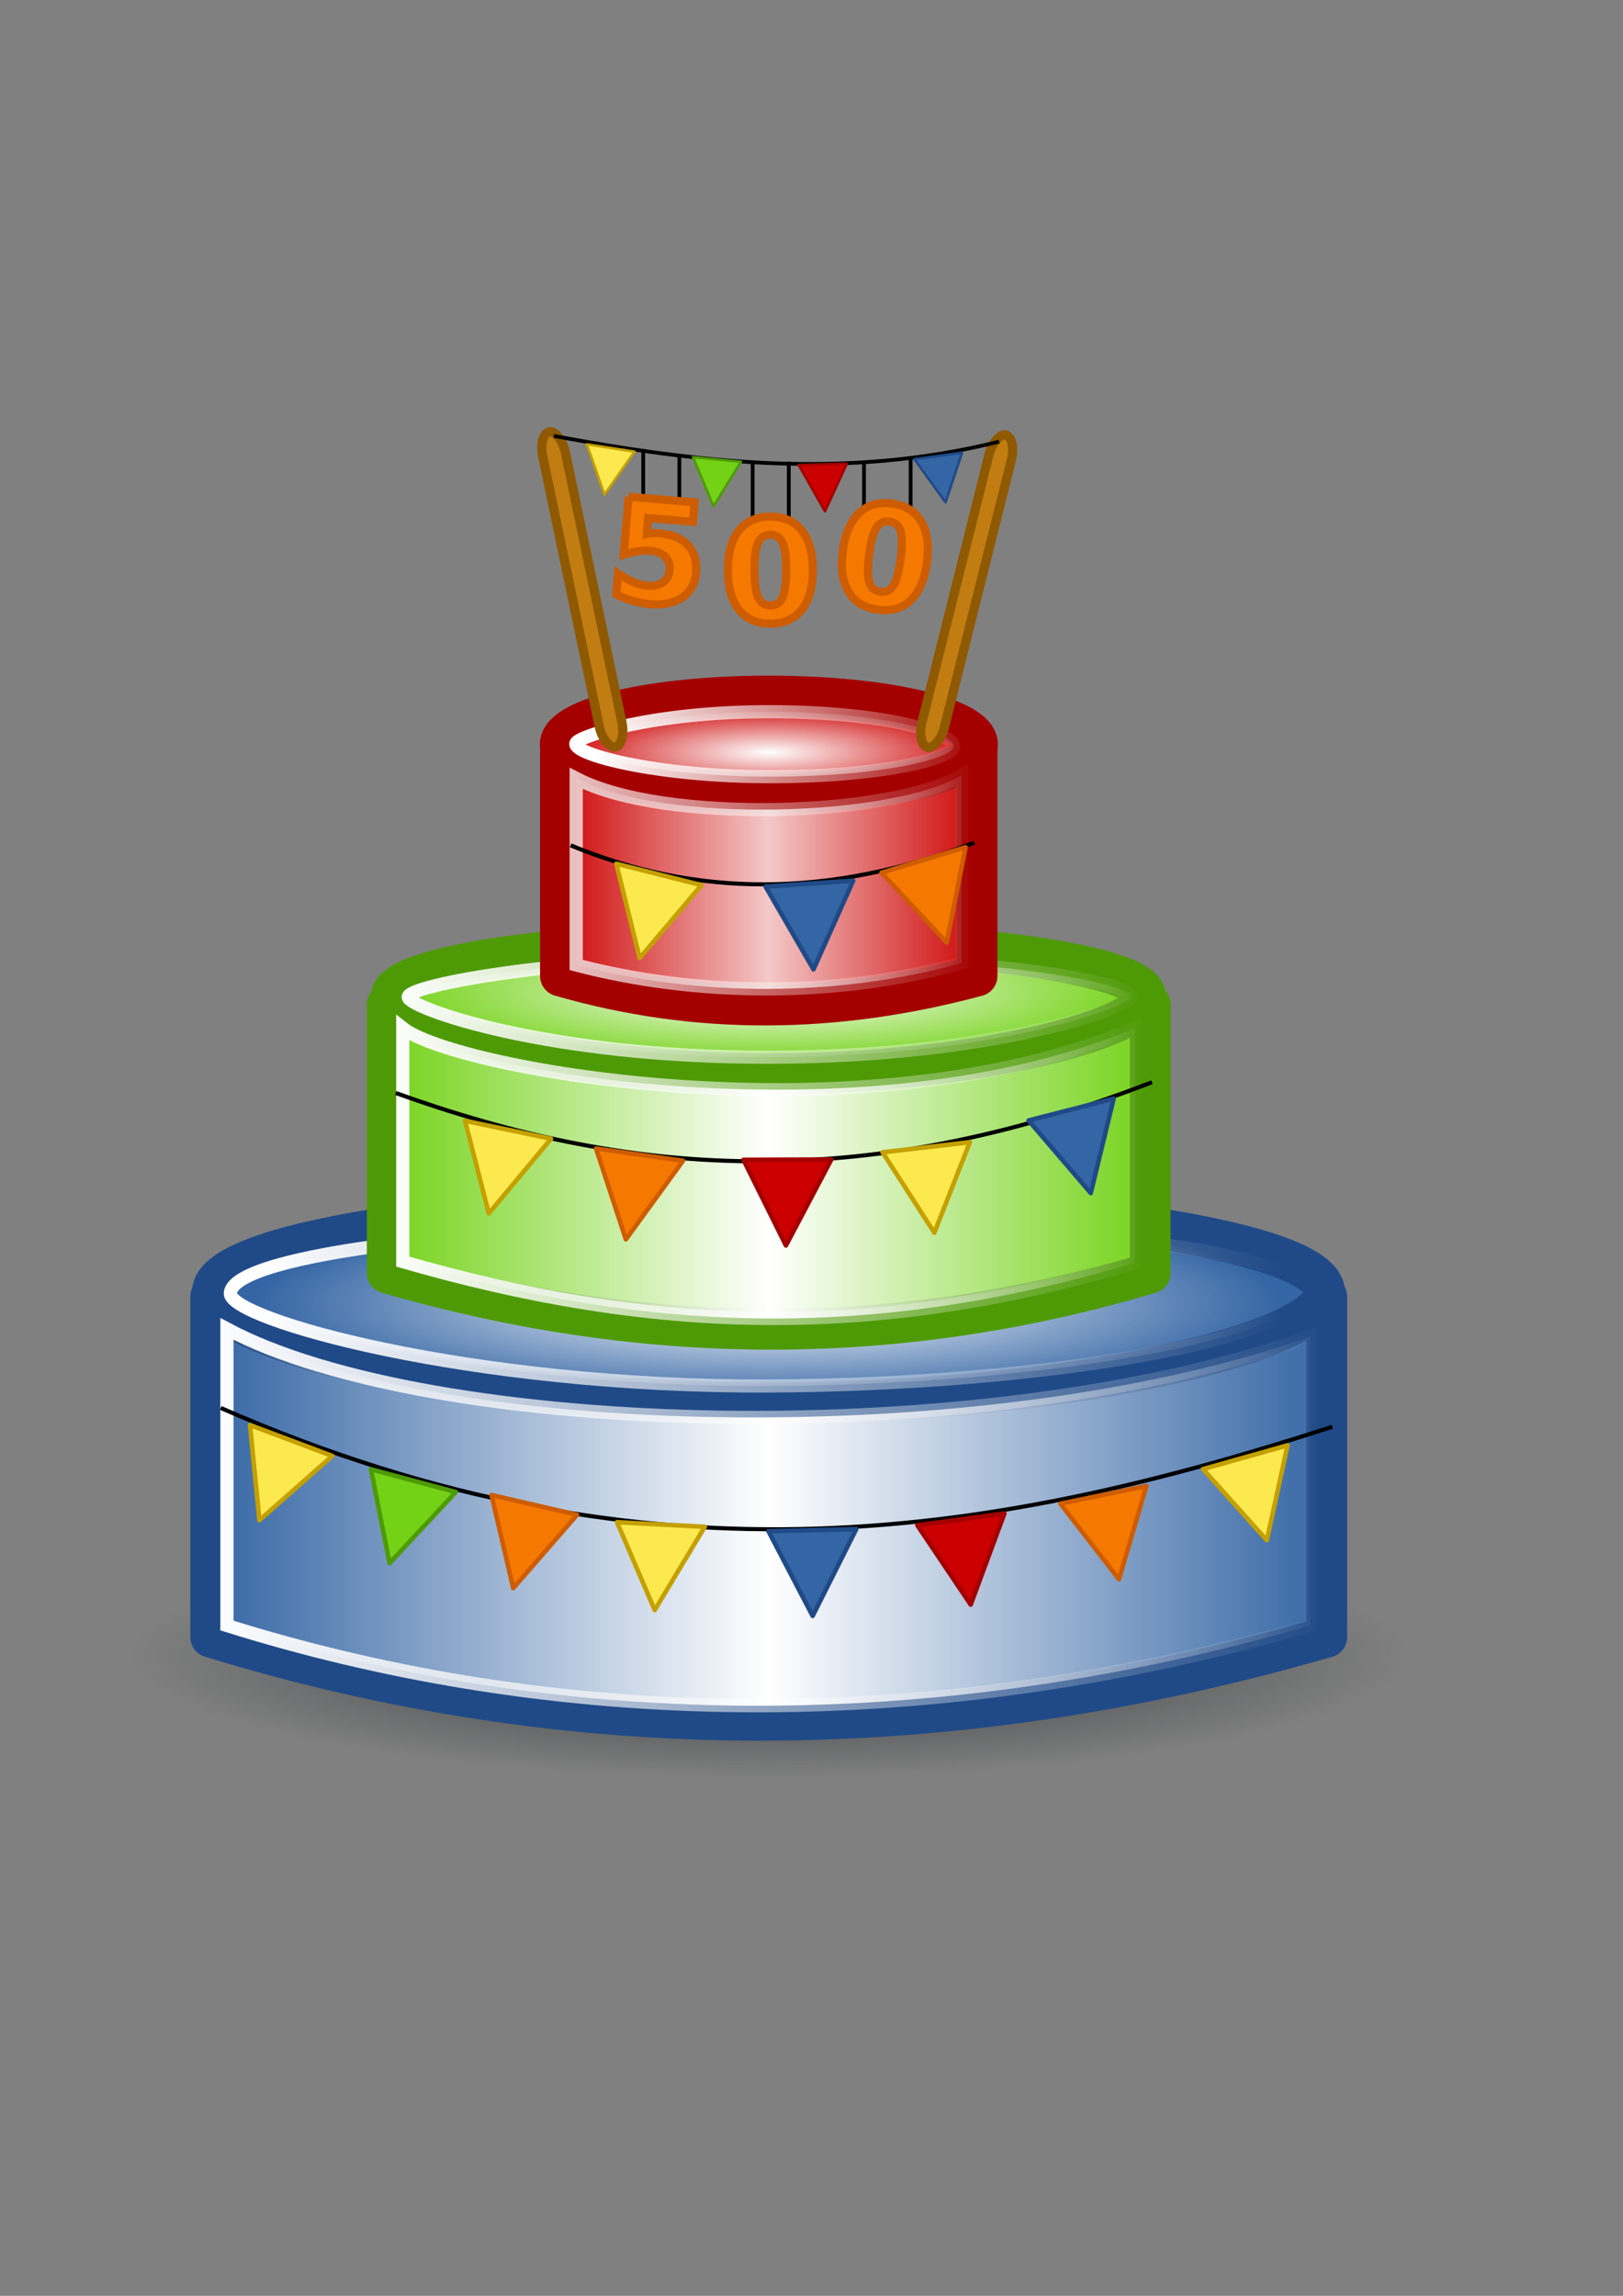 <?xml version="1.0" encoding="UTF-8" standalone="no"?>
<!-- Created with Inkscape (http://www.inkscape.org/) -->
<svg xmlns:dc="http://purl.org/dc/elements/1.1/" xmlns:cc="http://creativecommons.org/ns#" xmlns:rdf="http://www.w3.org/1999/02/22-rdf-syntax-ns#" xmlns:svg="http://www.w3.org/2000/svg" xmlns="http://www.w3.org/2000/svg" xmlns:xlink="http://www.w3.org/1999/xlink" xmlns:sodipodi="http://sodipodi.sourceforge.net/DTD/sodipodi-0.dtd" xmlns:inkscape="http://www.inkscape.org/namespaces/inkscape" width="210mm" height="297mm" id="svg6025" version="1.1" inkscape:version="0.48.0 r9654">
  <rect width="100%" height="100%" fill="#808080" stroke="none"/>
  <title id="title6845">500</title>
  <defs id="defs3">
    <linearGradient inkscape:collect="always" id="linearGradient7197">
      <stop style="stop-color:#ffffff;stop-opacity:1;" offset="0" id="stop7199"/>
      <stop style="stop-color:#ffffff;stop-opacity:0;" offset="1" id="stop7201"/>
    </linearGradient>
    <linearGradient inkscape:collect="always" id="linearGradient7116">
      <stop style="stop-color:#2e3436;stop-opacity:1;" offset="0" id="stop7118"/>
      <stop style="stop-color:#2e3436;stop-opacity:0;" offset="1" id="stop7120"/>
    </linearGradient>
    <linearGradient inkscape:collect="always" id="linearGradient6965">
      <stop style="stop-color:#ffffff;stop-opacity:1;" offset="0" id="stop6967"/>
      <stop style="stop-color:#ffffff;stop-opacity:0;" offset="1" id="stop6969"/>
    </linearGradient>
    <linearGradient inkscape:collect="always" id="linearGradient6957">
      <stop style="stop-color:#ffffff;stop-opacity:1;" offset="0" id="stop6959"/>
      <stop style="stop-color:#ffffff;stop-opacity:0;" offset="1" id="stop6961"/>
    </linearGradient>
    <linearGradient inkscape:collect="always" id="linearGradient6947">
      <stop style="stop-color:#ffffff;stop-opacity:1;" offset="0" id="stop6949"/>
      <stop style="stop-color:#ffffff;stop-opacity:0;" offset="1" id="stop6951"/>
    </linearGradient>
    <linearGradient inkscape:collect="always" id="linearGradient6939">
      <stop style="stop-color:#ffffff;stop-opacity:1;" offset="0" id="stop6941"/>
      <stop style="stop-color:#ffffff;stop-opacity:0;" offset="1" id="stop6943"/>
    </linearGradient>
    <linearGradient inkscape:collect="always" id="linearGradient6929">
      <stop style="stop-color:#ffffff;stop-opacity:1;" offset="0" id="stop6931"/>
      <stop style="stop-color:#ffffff;stop-opacity:0;" offset="1" id="stop6933"/>
    </linearGradient>
    <linearGradient inkscape:collect="always" id="linearGradient6921">
      <stop style="stop-color:#ffffff;stop-opacity:1;" offset="0" id="stop6923"/>
      <stop style="stop-color:#ffffff;stop-opacity:0;" offset="1" id="stop6925"/>
    </linearGradient>
    <linearGradient inkscape:collect="always" id="linearGradient6911">
      <stop style="stop-color:#ffffff;stop-opacity:1;" offset="0" id="stop6913"/>
      <stop style="stop-color:#ffffff;stop-opacity:0;" offset="1" id="stop6915"/>
    </linearGradient>
    <linearGradient inkscape:collect="always" id="linearGradient6893">
      <stop style="stop-color:#ffffff;stop-opacity:1;" offset="0" id="stop6895"/>
      <stop style="stop-color:#ffffff;stop-opacity:0;" offset="1" id="stop6897"/>
    </linearGradient>
    <linearGradient id="linearGradient6869">
      <stop style="stop-color:#ffffff;stop-opacity:0;" offset="0" id="stop6871"/>
      <stop id="stop6881" offset="0.25" style="stop-color:#ffffff;stop-opacity:0.498;"/>
      <stop id="stop6877" offset="0.5" style="stop-color:#ffffff;stop-opacity:1;"/>
      <stop style="stop-color:#ffffff;stop-opacity:0.498;" offset="0.75" id="stop6879"/>
      <stop style="stop-color:#ffffff;stop-opacity:0;" offset="1" id="stop6873"/>
    </linearGradient>
    <linearGradient inkscape:collect="always" id="linearGradient6861">
      <stop style="stop-color:#ffffff;stop-opacity:1;" offset="0" id="stop6863"/>
      <stop style="stop-color:#ffffff;stop-opacity:0;" offset="1" id="stop6865"/>
    </linearGradient>
    <linearGradient inkscape:collect="always" xlink:href="#linearGradient6861" id="linearGradient6867" x1="258.682" y1="411.481" x2="488.747" y2="411.481" gradientUnits="userSpaceOnUse" gradientTransform="translate(0,24)"/>
    <linearGradient inkscape:collect="always" xlink:href="#linearGradient6869" id="linearGradient6875" x1="258.682" y1="411.481" x2="488.747" y2="411.481" gradientUnits="userSpaceOnUse" gradientTransform="translate(0,24)"/>
    <linearGradient inkscape:collect="always" xlink:href="#linearGradient6869" id="linearGradient6891" x1="167.752" y1="572.727" x2="579.677" y2="572.727" gradientUnits="userSpaceOnUse" gradientTransform="translate(0,16)"/>
    <linearGradient inkscape:collect="always" xlink:href="#linearGradient6893" id="linearGradient6899" x1="167.752" y1="572.727" x2="579.677" y2="572.727" gradientUnits="userSpaceOnUse" gradientTransform="translate(0,16)"/>
    <linearGradient inkscape:collect="always" xlink:href="#linearGradient6869" id="linearGradient6909" x1="74.05" y1="766.044" x2="673.378" y2="766.044" gradientUnits="userSpaceOnUse"/>
    <linearGradient inkscape:collect="always" xlink:href="#linearGradient6911" id="linearGradient6917" x1="74.05" y1="766.044" x2="673.378" y2="766.044" gradientUnits="userSpaceOnUse"/>
    <radialGradient inkscape:collect="always" xlink:href="#linearGradient6921" id="radialGradient6927" cx="372.143" cy="683.758" fx="372.143" fy="683.758" r="299.978" gradientTransform="matrix(0.908,0,0,0.179,35.59,538.825)" gradientUnits="userSpaceOnUse"/>
    <linearGradient inkscape:collect="always" xlink:href="#linearGradient6929" id="linearGradient6935" x1="72.165" y1="683.758" x2="672.121" y2="683.758" gradientUnits="userSpaceOnUse" gradientTransform="matrix(0.908,0,0,1.473,35.59,-346.106)"/>
    <radialGradient inkscape:collect="always" xlink:href="#linearGradient6939" id="radialGradient6945" cx="373.571" cy="488.077" fx="373.571" fy="488.077" r="204.657" gradientTransform="matrix(1,0,0,0.194,0,400.786)" gradientUnits="userSpaceOnUse"/>
    <linearGradient inkscape:collect="always" xlink:href="#linearGradient6947" id="linearGradient6953" x1="168.914" y1="488.077" x2="578.229" y2="488.077" gradientUnits="userSpaceOnUse" gradientTransform="translate(0,7.286)"/>
    <radialGradient inkscape:collect="always" xlink:href="#linearGradient6957" id="radialGradient6963" cx="373.786" cy="340.576" fx="373.786" fy="340.576" r="115.271" gradientTransform="matrix(1.003,-1.5398788e-8,0,0.222,-0.946,293.363)" gradientUnits="userSpaceOnUse"/>
    <linearGradient inkscape:collect="always" xlink:href="#linearGradient6965" id="linearGradient6971" x1="283.096" y1="324.923" x2="489.056" y2="340.576" gradientUnits="userSpaceOnUse" gradientTransform="matrix(1.003,0,0,0.844,-0.946,81.36)"/>
    <radialGradient inkscape:collect="always" xlink:href="#linearGradient7116" id="radialGradient7122" cx="375.777" cy="830.129" fx="375.777" fy="830.129" r="296.985" gradientTransform="matrix(1,0,0,0.15,0,705.892)" gradientUnits="userSpaceOnUse"/>
    <radialGradient inkscape:collect="always" xlink:href="#linearGradient6957" id="radialGradient7160" gradientUnits="userSpaceOnUse" gradientTransform="matrix(0.924,-1.4187373e-8,0,0.204,30.753,298.42)" cx="373.786" cy="340.576" fx="373.786" fy="340.576" r="115.271"/>
    <linearGradient inkscape:collect="always" xlink:href="#linearGradient6965" id="linearGradient7162" gradientUnits="userSpaceOnUse" gradientTransform="matrix(0.924,0,0,0.778,30.753,103.095)" x1="283.096" y1="324.923" x2="489.056" y2="340.576"/>
    <linearGradient inkscape:collect="always" xlink:href="#linearGradient6869" id="linearGradient7165" gradientUnits="userSpaceOnUse" x1="74.05" y1="766.044" x2="673.378" y2="766.044" gradientTransform="matrix(0.921,0,0,0.921,31.624,28.136)"/>
    <linearGradient inkscape:collect="always" xlink:href="#linearGradient6911" id="linearGradient7167" gradientUnits="userSpaceOnUse" x1="74.05" y1="766.044" x2="673.378" y2="766.044" gradientTransform="matrix(0.921,0,0,0.921,31.624,28.136)"/>
    <linearGradient inkscape:collect="always" xlink:href="#linearGradient6869" id="linearGradient7170" gradientUnits="userSpaceOnUse" gradientTransform="matrix(0.921,0,0,0.921,31.624,42.878)" x1="167.752" y1="572.727" x2="579.677" y2="572.727"/>
    <linearGradient inkscape:collect="always" xlink:href="#linearGradient6893" id="linearGradient7172" gradientUnits="userSpaceOnUse" gradientTransform="matrix(0.921,0,0,0.921,31.624,42.878)" x1="167.752" y1="572.727" x2="579.677" y2="572.727"/>
    <linearGradient inkscape:collect="always" xlink:href="#linearGradient6869" id="linearGradient7175" gradientUnits="userSpaceOnUse" gradientTransform="matrix(0.921,0,0,0.921,31.624,50.248)" x1="258.682" y1="411.481" x2="488.747" y2="411.481"/>
    <linearGradient inkscape:collect="always" xlink:href="#linearGradient6861" id="linearGradient7177" gradientUnits="userSpaceOnUse" gradientTransform="matrix(0.921,0,0,0.921,31.624,50.248)" x1="258.682" y1="411.481" x2="488.747" y2="411.481"/>
    <radialGradient inkscape:collect="always" xlink:href="#linearGradient6939" id="radialGradient7182" gradientUnits="userSpaceOnUse" gradientTransform="matrix(0.921,0,0,0.179,31.624,397.392)" cx="373.571" cy="488.077" fx="373.571" fy="488.077" r="204.657"/>
    <linearGradient inkscape:collect="always" xlink:href="#linearGradient6947" id="linearGradient7184" gradientUnits="userSpaceOnUse" gradientTransform="matrix(0.921,0,0,0.921,31.624,34.849)" x1="168.914" y1="488.077" x2="578.229" y2="488.077"/>
    <radialGradient inkscape:collect="always" xlink:href="#linearGradient6921" id="radialGradient7189" gradientUnits="userSpaceOnUse" gradientTransform="matrix(0.837,0,0,0.165,64.415,524.572)" cx="372.143" cy="683.758" fx="372.143" fy="683.758" r="299.978"/>
    <linearGradient inkscape:collect="always" xlink:href="#linearGradient6929" id="linearGradient7191" gradientUnits="userSpaceOnUse" gradientTransform="matrix(0.837,0,0,1.357,64.415,-290.741)" x1="72.165" y1="683.758" x2="672.121" y2="683.758"/>
    <linearGradient inkscape:collect="always" xlink:href="#linearGradient7197" id="linearGradient7203" x1="253.118" y1="542.791" x2="248.757" y2="582.076" gradientUnits="userSpaceOnUse"/>
    <radialGradient inkscape:collect="always" xlink:href="#linearGradient6957" id="radialGradient3139" gradientUnits="userSpaceOnUse" gradientTransform="matrix(0.924,-1.4187373e-8,0,0.204,30.753,298.42)" cx="373.786" cy="340.576" fx="373.786" fy="340.576" r="115.271"/>
    <linearGradient inkscape:collect="always" xlink:href="#linearGradient6965" id="linearGradient3141" gradientUnits="userSpaceOnUse" gradientTransform="matrix(0.924,0,0,0.778,30.753,103.095)" x1="283.096" y1="324.923" x2="489.056" y2="340.576"/>
    <linearGradient inkscape:collect="always" xlink:href="#linearGradient6869" id="linearGradient3144" gradientUnits="userSpaceOnUse" gradientTransform="matrix(0.921,0,0,0.921,31.624,28.136)" x1="74.05" y1="766.044" x2="673.378" y2="766.044"/>
    <linearGradient inkscape:collect="always" xlink:href="#linearGradient6911" id="linearGradient3146" gradientUnits="userSpaceOnUse" gradientTransform="matrix(0.921,0,0,0.921,31.624,28.136)" x1="74.05" y1="766.044" x2="673.378" y2="766.044"/>
    <linearGradient inkscape:collect="always" xlink:href="#linearGradient6869" id="linearGradient3149" gradientUnits="userSpaceOnUse" gradientTransform="matrix(0.921,0,0,0.921,31.624,42.878)" x1="167.752" y1="572.727" x2="579.677" y2="572.727"/>
    <linearGradient inkscape:collect="always" xlink:href="#linearGradient6893" id="linearGradient3151" gradientUnits="userSpaceOnUse" gradientTransform="matrix(0.921,0,0,0.921,31.624,42.878)" x1="167.752" y1="572.727" x2="579.677" y2="572.727"/>
    <linearGradient inkscape:collect="always" xlink:href="#linearGradient6869" id="linearGradient3154" gradientUnits="userSpaceOnUse" gradientTransform="matrix(0.921,0,0,0.921,31.624,50.248)" x1="258.682" y1="411.481" x2="488.747" y2="411.481"/>
    <linearGradient inkscape:collect="always" xlink:href="#linearGradient6861" id="linearGradient3156" gradientUnits="userSpaceOnUse" gradientTransform="matrix(0.921,0,0,0.921,31.624,50.248)" x1="258.682" y1="411.481" x2="488.747" y2="411.481"/>
    <radialGradient inkscape:collect="always" xlink:href="#linearGradient6939" id="radialGradient3161" gradientUnits="userSpaceOnUse" gradientTransform="matrix(0.921,0,0,0.179,31.624,397.392)" cx="373.571" cy="488.077" fx="373.571" fy="488.077" r="204.657"/>
    <linearGradient inkscape:collect="always" xlink:href="#linearGradient6947" id="linearGradient3163" gradientUnits="userSpaceOnUse" gradientTransform="matrix(0.921,0,0,0.921,31.624,34.849)" x1="168.914" y1="488.077" x2="578.229" y2="488.077"/>
    <radialGradient inkscape:collect="always" xlink:href="#linearGradient6921" id="radialGradient3168" gradientUnits="userSpaceOnUse" gradientTransform="matrix(0.837,0,0,0.165,64.415,524.572)" cx="372.143" cy="683.758" fx="372.143" fy="683.758" r="299.978"/>
    <linearGradient inkscape:collect="always" xlink:href="#linearGradient6929" id="linearGradient3170" gradientUnits="userSpaceOnUse" gradientTransform="matrix(0.837,0,0,1.357,64.415,-290.741)" x1="72.165" y1="683.758" x2="672.121" y2="683.758"/>
  </defs>
  <sodipodi:namedview inkscape:document-units="mm" id="base" pagecolor="#ffffff" bordercolor="#666666" borderopacity="1.0" inkscape:pageopacity="0.0" inkscape:pageshadow="2" inkscape:zoom="0.49497475" inkscape:cx="271.88292" inkscape:cy="603.98113" inkscape:current-layer="layer1" showgrid="false" showguides="true" inkscape:guide-bbox="true" inkscape:snap-global="false" inkscape:window-width="1243" inkscape:window-height="702" inkscape:window-x="20" inkscape:window-y="20" inkscape:window-maximized="0">
    <sodipodi:guide orientation="0,1" position="-348.571,891.429" id="guide6801"/>
    <sodipodi:guide orientation="0,1" position="-314.286,168.571" id="guide6803"/>
    <sodipodi:guide orientation="1,0" position="737.143,68.571" id="guide6805"/>
    <sodipodi:guide orientation="1,0" position="15.714,592.857" id="guide6807"/>
    <sodipodi:guide orientation="1,0" position="374.286,97.143" id="guide6813"/>
  </sodipodi:namedview>
  <g inkscape:label="Layer 1" inkscape:groupmode="layer" id="layer1">
    <g id="g3944">
      <path transform="matrix(1.048,0,0,1.341,-17.894,-304.212)" d="m 672.762,830.129 a 296.985,44.447 0 1 1 -593.97,0 296.985,44.447 0 1 1 593.97,0 z" sodipodi:ry="44.446712" sodipodi:rx="296.98486" sodipodi:cy="830.1286" sodipodi:cx="375.77673" id="path7114" style="fill:url(#radialGradient7122);fill-opacity:1;stroke:none" sodipodi:type="arc"/>
      <path id="rect6031" d="m 14.286,160.934 722.857,0 0,722.857 -722.857,0 z" style="opacity:0.552;fill:none;stroke:none" inkscape:connector-curvature="0"/>
      <path sodipodi:nodetypes="ccccc" inkscape:connector-curvature="0" id="rect6811" d="m 103.074,633.95 c 180.668,23.396 362.576,23.419 545.73,0 l 0,166.503 c -190.005,54.851 -371.212,53.502 -545.73,0 z" style="fill:#3465a4;fill-opacity:1;stroke:#204a87;stroke-width:20;stroke-linejoin:round;stroke-miterlimit:4;stroke-dasharray:none"/>
      <path sodipodi:nodetypes="sssss" inkscape:connector-curvature="0" id="path6820" d="m 647.731,631.81 c 0,24.061 -121.745,54.095 -271.924,54.095 -150.179,0 -271.924,-30.034 -271.924,-54.095 0,-24.061 121.744,-43.566 271.924,-43.566 150.179,0 271.924,19.505 271.924,43.566 z" style="fill:#3465a4;fill-opacity:1;stroke:#204a87;stroke-width:20;stroke-linecap:round;stroke-linejoin:round;stroke-miterlimit:4;stroke-opacity:1;stroke-dashoffset:22.802;stroke-dasharray:none"/>
      <path style="fill:url(#radialGradient3168);fill-opacity:1;stroke:url(#linearGradient3170);stroke-width:6.449;stroke-linecap:round;stroke-linejoin:round;stroke-miterlimit:4;stroke-opacity:1;stroke-dasharray:none;stroke-dashoffset:22.802" d="m 636.349,632.272 c 0,21.947 -123.556,44.778 -260.542,45.395 -146.201,0.658 -264.09,-32.775 -263.174,-45.395 1.405,-19.365 126.187,-33.816 263.174,-33.816 136.988,0 260.542,11.869 260.542,33.816 z" id="path6919" inkscape:connector-curvature="0" sodipodi:nodetypes="sssss"/>
      <path style="fill:#73d216;fill-opacity:1;stroke:#4e9a06;stroke-width:20;stroke-linejoin:round;stroke-miterlimit:4;stroke-dasharray:none" d="m 189.404,491.182 c 123.507,17.349 247.863,17.367 373.07,0 l 0,131.279 c -130.148,38.643 -253.287,34.505 -373.07,0 z" id="path6816" inkscape:connector-curvature="0" sodipodi:nodetypes="ccccc"/>
      <path sodipodi:nodetypes="sssss" inkscape:connector-curvature="0" id="path6822" d="m 560.218,487.293 c 0,14.982 -81.247,37.656 -183.095,37.656 -101.847,0 -185.727,-22.675 -185.727,-37.656 0,-14.982 82.564,-27.127 184.411,-27.127 101.847,0 184.411,12.145 184.411,27.127 z" style="fill:#73d216;fill-opacity:1;stroke:#4e9a06;stroke-width:20;stroke-linecap:round;stroke-linejoin:round;stroke-miterlimit:4;stroke-opacity:1;stroke-dashoffset:22.802;stroke-dasharray:none"/>
      <path style="fill:url(#radialGradient3161);fill-opacity:1;stroke:url(#linearGradient3163);stroke-width:6.449;stroke-linecap:round;stroke-linejoin:round;stroke-miterlimit:4;stroke-opacity:1;stroke-dasharray:none;stroke-dashoffset:22.802" d="m 553.308,487.49 c 0.357,3.834 -63.151,29.126 -176.185,29.43 -110.403,0.296 -177.501,-24.32 -177.501,-29.43 0,-5.768 74.337,-19.888 176.185,-19.888 101.847,0 176.771,12.036 177.501,19.888 z" id="path6937" inkscape:connector-curvature="0" sodipodi:nodetypes="sssss"/>
      <path sodipodi:nodetypes="ccccc" inkscape:connector-curvature="0" id="path6818" d="m 274.102,367.332 c 67.428,14.516 135.318,14.531 203.673,0 l 0,109.843 c -68.797,18.504 -136.731,19.38 -203.673,0 z" style="fill:#cc0000;fill-opacity:1;stroke:#a40000;stroke-width:20;stroke-linejoin:round;stroke-miterlimit:4;stroke-dasharray:none"/>
      <path inkscape:connector-curvature="0" id="path6824" d="m 477.999,364.032 c 0,13.079 -45.665,23.681 -101.995,23.681 -56.33,0 -101.995,-10.603 -101.995,-23.681 0,-13.079 45.665,-23.681 101.995,-23.681 56.33,0 101.995,10.603 101.995,23.681 z" style="fill:#cc0000;fill-opacity:1;stroke:#a40000;stroke-width:20;stroke-linecap:round;stroke-linejoin:round;stroke-miterlimit:4;stroke-opacity:1;stroke-dashoffset:22.802;stroke-dasharray:none"/>
      <path style="opacity:0.785;fill:url(#linearGradient3154);fill-opacity:1;stroke:url(#linearGradient3156);stroke-width:6.449;stroke-linejoin:miter;stroke-miterlimit:4;stroke-opacity:1;stroke-dasharray:none" d="m 281.78,380.595 c 43.601,22.713 155.965,18.353 188.55,-1.629 l 0,91.927 c -61.817,17.108 -130.059,16.255 -188.55,0.931 z" id="path6851" inkscape:connector-curvature="0" sodipodi:nodetypes="ccccc"/>
      <path sodipodi:nodetypes="ccccc" inkscape:connector-curvature="0" id="path6883" d="m 196.972,502.699 c 26.11,20.64 225.912,55.91 357.933,0 l 0,114.827 c -130.148,38.643 -238.151,33.847 -357.933,-0.658 z" style="fill:url(#linearGradient3149);fill-opacity:1;stroke:url(#linearGradient3151);stroke-width:6.449;stroke-linejoin:miter;stroke-miterlimit:4;stroke-opacity:1;stroke-dasharray:none"/>
      <path style="fill:url(#linearGradient3144);fill-opacity:1;stroke:url(#linearGradient3146);stroke-width:6.449;stroke-linejoin:miter;stroke-miterlimit:4;stroke-opacity:1;stroke-dasharray:none" d="m 110.985,649.772 c 98.768,52.713 367.695,61.112 529.908,3.723 l 0,141.294 c -201.986,58.113 -382.623,46.13 -529.908,0 z" id="path6901" inkscape:connector-curvature="0" sodipodi:nodetypes="ccccc"/>
      <path sodipodi:nodetypes="sssss" style="fill:url(#radialGradient3139);fill-opacity:1;stroke:url(#linearGradient3141);stroke-width:6.449;stroke-linecap:round;stroke-linejoin:round;stroke-miterlimit:4;stroke-opacity:1;stroke-dasharray:none;stroke-dashoffset:22.802" d="m 466.412,365.019 c -0.207,5.434 -33.276,14.726 -89.749,14.726 -56.473,0 -97.022,-11.14 -95.014,-16.372 1.326,-3.454 37.883,-15.384 94.356,-15.384 56.473,0 90.665,10.263 90.407,17.03 z" id="path6955" inkscape:connector-curvature="0"/>
      <rect transform="matrix(0.979,-0.205,0.205,0.979,0,0)" rx="6.061" ry="11.112" y="261.679" x="213.99" height="157.362" width="11.245" id="rect6973" style="fill:#c17d11;fill-opacity:1;stroke:#8f5902;stroke-width:4.511;stroke-linecap:round;stroke-linejoin:miter;stroke-miterlimit:4;stroke-opacity:1;stroke-dasharray:none;stroke-dashoffset:22.802"/>
      <rect style="fill:#c17d11;fill-opacity:1;stroke:#8f5902;stroke-width:4.511;stroke-linecap:round;stroke-linejoin:miter;stroke-miterlimit:4;stroke-opacity:1;stroke-dasharray:none;stroke-dashoffset:22.802" id="rect6975" width="11.245" height="157.362" x="-534.429" y="86.822" ry="11.112" rx="6.061" transform="matrix(-0.97,-0.243,-0.243,0.97,0,0)"/>
      <path sodipodi:nodetypes="cc" inkscape:connector-curvature="0" id="path6977" d="m 270.81,213.143 c 70.721,13.099 142.155,21.569 217.78,2.792" style="fill:none;stroke:#000000;stroke-width:1.843;stroke-linecap:butt;stroke-linejoin:miter;stroke-miterlimit:4;stroke-opacity:1;stroke-dasharray:none"/>
      <path sodipodi:nodetypes="cc" inkscape:connector-curvature="0" id="path7002" d="m 314.552,243.968 0,-24.311" style="fill:none;stroke:#000000;stroke-width:1.843;stroke-linecap:butt;stroke-linejoin:miter;stroke-miterlimit:4;stroke-opacity:1;stroke-dasharray:none"/>
      <path sodipodi:nodetypes="cc" inkscape:connector-curvature="0" id="path7004" d="m 332.235,244.899 0,-22.915" style="fill:none;stroke:#000000;stroke-width:1.843;stroke-linecap:butt;stroke-linejoin:miter;stroke-miterlimit:4;stroke-opacity:1;stroke-dasharray:none"/>
      <path sodipodi:nodetypes="cc" inkscape:connector-curvature="0" id="path7006" d="m 368.067,254.455 0,-28.283" style="fill:none;stroke:#000000;stroke-width:1.843;stroke-linecap:butt;stroke-linejoin:miter;stroke-miterlimit:4;stroke-opacity:1;stroke-dasharray:none"/>
      <path sodipodi:nodetypes="cc" inkscape:connector-curvature="0" id="path7008" d="m 385.75,254.535 0,-28.828" style="fill:none;stroke:#000000;stroke-width:1.843;stroke-linecap:butt;stroke-linejoin:miter;stroke-miterlimit:4;stroke-opacity:1;stroke-dasharray:none"/>
      <path sodipodi:nodetypes="cc" inkscape:connector-curvature="0" id="path7010" d="m 422.512,251.64 0,-25.524" style="fill:none;stroke:#000000;stroke-width:1.843;stroke-linecap:butt;stroke-linejoin:miter;stroke-miterlimit:4;stroke-opacity:1;stroke-dasharray:none"/>
      <path sodipodi:nodetypes="cc" inkscape:connector-curvature="0" id="path7012" d="m 445.314,250.074 0,-26.694" style="fill:none;stroke:#000000;stroke-width:1.843;stroke-linecap:butt;stroke-linejoin:miter;stroke-miterlimit:4;stroke-opacity:1;stroke-dasharray:none"/>
      <path sodipodi:nodetypes="cc" inkscape:connector-curvature="0" id="path7019" d="m 193.515,534.412 c 112.763,40.565 226.2,50.255 369.848,-5.265" style="fill:none;stroke:#000000;stroke-width:2;stroke-linecap:butt;stroke-linejoin:miter;stroke-miterlimit:4;stroke-opacity:1;stroke-dasharray:none"/>
      <path sodipodi:nodetypes="cc" inkscape:connector-curvature="0" id="path7021" d="m 107.963,688.406 c 212.86,93.202 383.217,61.014 543.585,9.213" style="fill:none;stroke:#000000;stroke-width:2;stroke-linecap:butt;stroke-linejoin:miter;stroke-miterlimit:4;stroke-opacity:1;stroke-dasharray:none"/>
      <path sodipodi:nodetypes="cc" inkscape:connector-curvature="0" id="path7023" d="m 279.067,413.323 c 61.192,25.281 125.711,26.029 197.428,-1.316" style="fill:none;stroke:#000000;stroke-width:2;stroke-linecap:butt;stroke-linejoin:miter;stroke-miterlimit:4;stroke-opacity:1;stroke-dasharray:none"/>
      <path sodipodi:nodetypes="cccc" inkscape:connector-curvature="0" id="path7025" d="m 301.369,422.316 11.451,46.138 30.23,-35.682 z" style="fill:#fce94f;stroke:#c4a000;stroke-width:2.211;stroke-linecap:butt;stroke-linejoin:round;stroke-miterlimit:4;stroke-opacity:1;stroke-dasharray:none"/>
      <path style="fill:#fce94f;stroke:#c4a000;stroke-width:2.211;stroke-linecap:butt;stroke-linejoin:round;stroke-miterlimit:4;stroke-opacity:1;stroke-dasharray:none" d="m 474.29,558.479 -17.371,44.251 -25.319,-39.32 z" id="path7027" inkscape:connector-curvature="0" sodipodi:nodetypes="cccc"/>
      <path sodipodi:nodetypes="cccc" inkscape:connector-curvature="0" id="path7029" d="m 344.662,746.514 -24.496,40.74 -18.418,-42.987 z" style="fill:#fce94f;stroke:#c4a000;stroke-width:2.211;stroke-linecap:butt;stroke-linejoin:round;stroke-miterlimit:4;stroke-opacity:1;stroke-dasharray:none"/>
      <path style="fill:#fce94f;stroke:#c4a000;stroke-width:2.211;stroke-linecap:butt;stroke-linejoin:round;stroke-miterlimit:4;stroke-opacity:1;stroke-dasharray:none" d="M 629.666,706.675 619.524,753.118 588.297,718.305 z" id="path7031" inkscape:connector-curvature="0" sodipodi:nodetypes="cccc"/>
      <path sodipodi:nodetypes="cccc" inkscape:connector-curvature="0" id="path7033" d="m 162.509,711.86 -35.648,31.449 -4.588,-46.541 z" style="fill:#fce94f;stroke:#c4a000;stroke-width:2.211;stroke-linecap:butt;stroke-linejoin:round;stroke-miterlimit:4;stroke-opacity:1;stroke-dasharray:none"/>
      <path style="fill:#fce94f;stroke:#c4a000;stroke-width:2.211;stroke-linecap:butt;stroke-linejoin:round;stroke-miterlimit:4;stroke-opacity:1;stroke-dasharray:none" d="m 269.471,556.776 -30.433,36.52 -11.634,-45.296 z" id="path7035" inkscape:connector-curvature="0" sodipodi:nodetypes="cccc"/>
      <path style="fill:#f57900;stroke:#ce5c00;stroke-width:2.211;stroke-linecap:butt;stroke-linejoin:round;stroke-miterlimit:4;stroke-opacity:1;stroke-dasharray:none" d="m 560.654,726.567 -13.442,45.598 -28.654,-36.96 z" id="path7037" inkscape:connector-curvature="0" sodipodi:nodetypes="cccc"/>
      <path sodipodi:nodetypes="cccc" inkscape:connector-curvature="0" id="path7039" d="m 334.029,567.541 -27.954,38.45 -14.601,-44.429 z" style="fill:#f57900;stroke:#ce5c00;stroke-width:2.211;stroke-linecap:butt;stroke-linejoin:round;stroke-miterlimit:4;stroke-opacity:1;stroke-dasharray:none"/>
      <path style="fill:#f57900;stroke:#ce5c00;stroke-width:2.211;stroke-linecap:butt;stroke-linejoin:round;stroke-miterlimit:4;stroke-opacity:1;stroke-dasharray:none" d="m 472.188,414.241 -9.208,46.638 -31.92,-34.179 z" id="path7041" inkscape:connector-curvature="0" sodipodi:nodetypes="cccc"/>
      <path sodipodi:nodetypes="cccc" inkscape:connector-curvature="0" id="path7043" d="m 282.212,740.655 -31.218,35.85 -10.648,-45.538 z" style="fill:#f57900;stroke:#ce5c00;stroke-width:2.211;stroke-linecap:butt;stroke-linejoin:round;stroke-miterlimit:4;stroke-opacity:1;stroke-dasharray:none"/>
      <path sodipodi:nodetypes="cccc" inkscape:connector-curvature="0" id="path7045" d="m 544.627,537.16 -11.205,46.199 -30.42,-35.52 z" style="fill:#3465a4;stroke:#204a87;stroke-width:2.211;stroke-linecap:butt;stroke-linejoin:round;stroke-miterlimit:4;stroke-opacity:1;stroke-dasharray:none"/>
      <path style="fill:#3465a4;stroke:#204a87;stroke-width:2.211;stroke-linecap:butt;stroke-linejoin:round;stroke-miterlimit:4;stroke-opacity:1;stroke-dasharray:none" d="m 417.265,430.594 -19.446,43.379 -23.429,-40.474 z" id="path7047" inkscape:connector-curvature="0" sodipodi:nodetypes="cccc"/>
      <path style="fill:#cc0000;stroke:#a40000;stroke-width:2.211;stroke-linecap:butt;stroke-linejoin:round;stroke-miterlimit:4;stroke-opacity:1;stroke-dasharray:none" d="m 491.197,739.991 -16.494,44.585 -26.09,-38.813 z" id="path7049" inkscape:connector-curvature="0" sodipodi:nodetypes="cccc"/>
      <path sodipodi:nodetypes="cccc" inkscape:connector-curvature="0" id="path7051" d="m 406.542,566.941 -22.194,42.039 -20.778,-41.897 z" style="fill:#cc0000;stroke:#a40000;stroke-width:2.211;stroke-linecap:butt;stroke-linejoin:round;stroke-miterlimit:4;stroke-opacity:1;stroke-dasharray:none"/>
      <path style="fill:#3465a4;stroke:#204a87;stroke-width:2.211;stroke-linecap:butt;stroke-linejoin:round;stroke-miterlimit:4;stroke-opacity:1;stroke-dasharray:none" d="m 418.753,747.633 -21.336,42.481 -21.625,-41.466 z" id="path7053" inkscape:connector-curvature="0" sodipodi:nodetypes="cccc"/>
      <path sodipodi:nodetypes="cccc" inkscape:connector-curvature="0" id="path7055" d="m 222.921,729.524 -32.421,34.767 -9.092,-45.874 z" style="fill:#73d216;stroke:#4e9a06;stroke-width:2.211;stroke-linecap:butt;stroke-linejoin:round;stroke-miterlimit:4;stroke-opacity:1;stroke-dasharray:none"/>
      <path style="fill:#fce94f;stroke:#c4a000;stroke-width:1.211;stroke-linecap:butt;stroke-linejoin:round;stroke-miterlimit:4;stroke-opacity:1;stroke-dasharray:none" d="m 287.017,217.259 8.61,24.569 14.652,-21.006 z" id="path7057" inkscape:connector-curvature="0" sodipodi:nodetypes="cccc"/>
      <path sodipodi:nodetypes="cccc" inkscape:connector-curvature="0" id="path7059" d="m 338.92,223.525 9.994,24.039 13.434,-21.805 z" style="fill:#73d216;stroke:#4e9a06;stroke-width:1.211;stroke-linecap:butt;stroke-linejoin:round;stroke-miterlimit:4;stroke-opacity:1;stroke-dasharray:none"/>
      <path style="fill:#cc0000;stroke:#a40000;stroke-width:1.211;stroke-linecap:butt;stroke-linejoin:round;stroke-miterlimit:4;stroke-opacity:1;stroke-dasharray:none" d="m 390.591,227.369 12.85,22.642 10.676,-23.28 z" id="path7061" inkscape:connector-curvature="0" sodipodi:nodetypes="cccc"/>
      <path sodipodi:nodetypes="cccc" inkscape:connector-curvature="0" id="path7063" d="m 447.166,224.527 15.239,21.108 8.077,-24.304 z" style="fill:#3465a4;stroke:#204a87;stroke-width:1.211;stroke-linecap:butt;stroke-linejoin:round;stroke-miterlimit:4;stroke-opacity:1;stroke-dasharray:none"/>
      <path d="m 307.42,242.885 32.222,2.717 -0.803,9.528 -21.885,-1.845 -0.656,7.778 c 1.01,-0.186 2.015,-0.305 3.014,-0.356 1.023,-0.072 2.074,-0.062 3.151,0.028 6.128,0.517 10.768,2.457 13.921,5.819 3.154,3.34 4.501,7.749 4.039,13.226 -0.458,5.432 -2.68,9.528 -6.665,12.289 -3.963,2.763 -9.244,3.866 -15.843,3.31 -2.851,-0.24 -5.655,-0.759 -8.414,-1.557 -2.738,-0.773 -5.44,-1.838 -8.106,-3.193 l 0.86,-10.202 c 2.606,1.802 5.099,3.199 7.48,4.191 2.403,0.994 4.693,1.583 6.87,1.766 3.142,0.265 5.676,-0.29 7.6,-1.665 1.949,-1.395 3.034,-3.406 3.255,-6.033 0.223,-2.649 -0.51,-4.813 -2.199,-6.492 -1.667,-1.678 -4.072,-2.649 -7.214,-2.914 -1.863,-0.157 -3.87,-0.078 -6.022,0.238 -2.15,0.293 -4.479,0.843 -6.989,1.649 l 2.385,-28.282" style="font-size:56px;font-style:normal;font-weight:bold;line-height:125%;letter-spacing:0px;word-spacing:0px;fill:#f57900;fill-opacity:1;stroke:#ce5c00;stroke-width:3.953;stroke-miterlimit:4;stroke-dasharray:none;font-family:Sans;-inkscape-font-specification:Sans Bold" id="path6988" inkscape:connector-curvature="0"/>
      <path d="m 384.475,278.662 c -2e-5,-6.307 -0.597,-10.745 -1.791,-13.313 -1.171,-2.59 -3.154,-3.886 -5.947,-3.886 -2.793,4e-5 -4.787,1.295 -5.981,3.886 -1.194,2.568 -1.791,7.006 -1.791,13.313 -10e-6,6.375 0.597,10.869 1.791,13.482 1.194,2.613 3.187,3.92 5.981,3.92 2.771,10e-6 4.753,-1.306 5.947,-3.92 1.194,-2.613 1.791,-7.107 1.791,-13.482 m 13.009,0.101 c -6e-5,8.357 -1.802,14.811 -5.406,19.361 -3.604,4.528 -8.718,6.792 -15.34,6.792 -6.645,0 -11.77,-2.264 -15.374,-6.792 -3.604,-4.55 -5.406,-11.004 -5.406,-19.361 -10e-6,-8.38 1.802,-14.833 5.406,-19.361 3.604,-4.55 8.729,-6.825 15.374,-6.825 6.623,6e-5 11.736,2.275 15.34,6.825 3.604,4.528 5.406,10.981 5.406,19.361" style="font-size:56px;font-style:normal;font-weight:bold;line-height:125%;letter-spacing:0px;word-spacing:0px;fill:#f57900;fill-opacity:1;stroke:#ce5c00;stroke-width:3.953;stroke-miterlimit:4;stroke-dasharray:none;font-family:Sans;-inkscape-font-specification:Sans Bold" id="path6990" inkscape:connector-curvature="0"/>
      <path d="m 440.434,273.074 c 0.807,-6.255 0.783,-10.733 -0.072,-13.433 -0.83,-2.719 -2.63,-4.257 -5.401,-4.615 -2.77,-0.357 -4.913,0.672 -6.429,3.088 -1.513,2.394 -2.673,6.719 -3.48,12.974 -0.816,6.322 -0.799,10.856 0.051,13.6 0.85,2.744 2.66,4.295 5.43,4.653 2.748,0.355 4.881,-0.687 6.4,-3.126 1.518,-2.439 2.686,-6.819 3.502,-13.142 m 12.889,1.766 c -1.07,8.288 -3.683,14.458 -7.84,18.51 -4.154,4.029 -9.515,5.62 -16.083,4.772 -6.591,-0.851 -11.383,-3.752 -14.378,-8.703 -2.992,-4.974 -3.953,-11.605 -2.884,-19.894 1.073,-8.311 3.686,-14.481 7.84,-18.51 4.157,-4.051 9.531,-5.652 16.121,-4.801 6.568,0.848 11.348,3.759 14.34,8.733 2.995,4.952 3.956,11.583 2.884,19.894" style="font-size:56px;font-style:normal;font-weight:bold;line-height:125%;letter-spacing:0px;word-spacing:0px;fill:#f57900;fill-opacity:1;stroke:#ce5c00;stroke-width:3.953;stroke-miterlimit:4;stroke-dasharray:none;font-family:Sans;-inkscape-font-specification:Sans Bold" id="path6992" inkscape:connector-curvature="0"/>
    </g>
  </g>
</svg>

